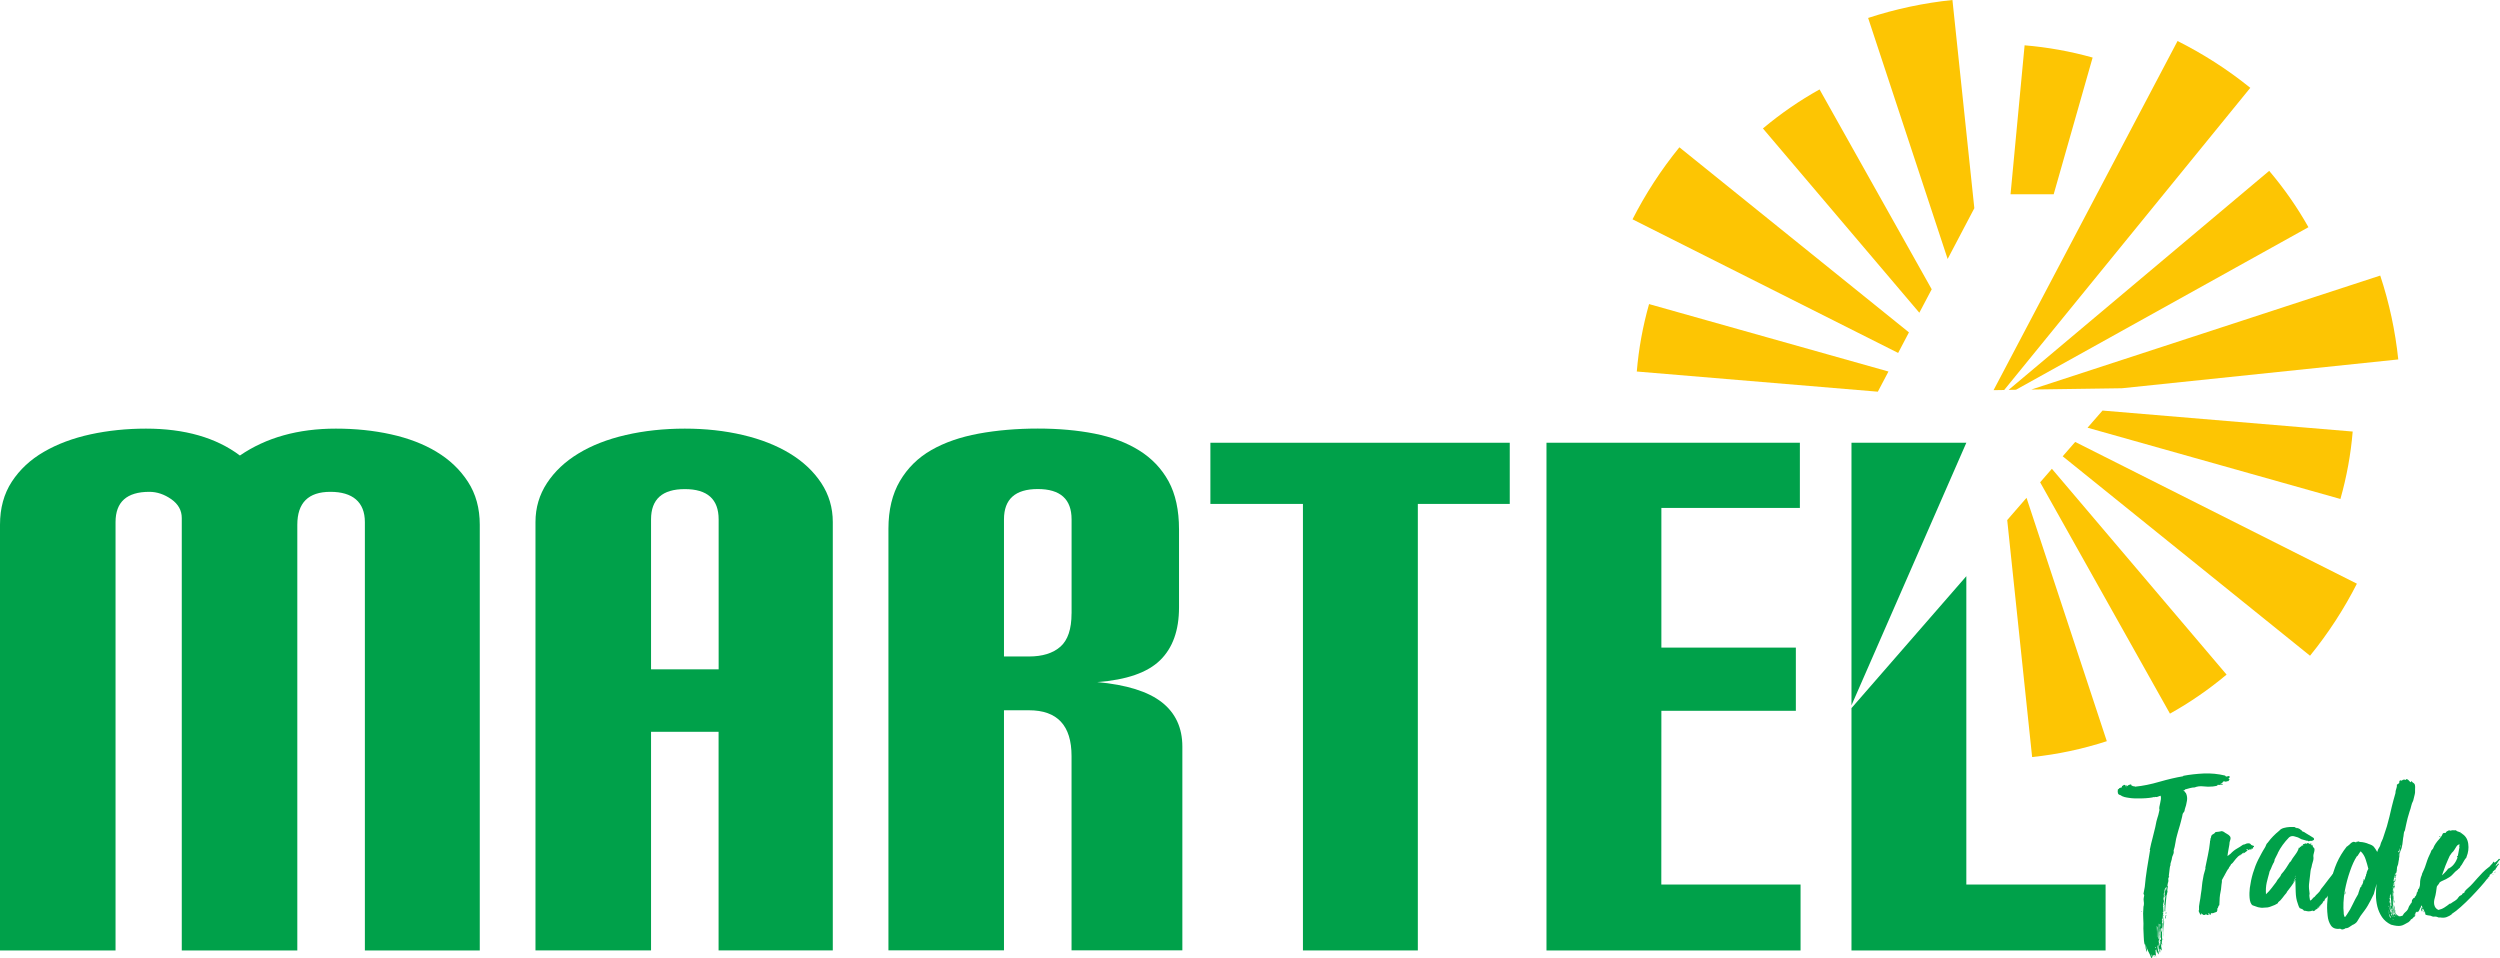 <svg width="120" height="46" viewBox="0 0 120 46" fill="none" xmlns="http://www.w3.org/2000/svg">
<g clip-path="url(#clip0_572_4370)">
<path d="M96.346 24.961L97.542 36.338C98.756 36.213 99.956 35.956 101.127 35.577L97.273 23.895L96.525 24.757L96.349 24.961H96.346Z" fill="#FDC503"/>
<path d="M104.157 34.255C105.107 33.725 106.018 33.1 106.876 32.381L98.49 22.501L98.476 22.518L97.927 23.151L104.16 34.258L104.157 34.255Z" fill="#FDC503"/>
<path d="M99.009 21.902L110.881 31.475C111.766 30.387 112.515 29.227 113.131 28.017L99.609 21.213L99.009 21.902Z" fill="#FDC503"/>
<path d="M112.34 23.951C112.64 22.889 112.839 21.807 112.929 20.714L100.92 19.707L100.202 20.53L112.34 23.951Z" fill="#FDC503"/>
<path d="M101.85 18.636L115.117 17.253C114.974 15.89 114.686 14.54 114.251 13.227L97.503 18.698L101.85 18.636Z" fill="#FDC503"/>
<path d="M96.761 18.711L110.805 10.906C110.275 9.961 109.644 9.054 108.921 8.201L96.413 18.714L96.763 18.708L96.761 18.711Z" fill="#FDC503"/>
<path d="M96.201 18.72L108.014 4.216C106.918 3.33 105.743 2.582 104.522 1.969L95.704 18.703L95.69 18.728L96.201 18.72Z" fill="#FDC503"/>
<path d="M100.446 2.763C99.376 2.462 98.283 2.267 97.181 2.175L96.506 9.325H98.577L100.446 2.763Z" fill="#FDC503"/>
<path d="M93.717 0C92.346 0.142 90.99 0.429 89.67 0.862L93.487 12.431L94.768 9.994L93.717 0Z" fill="#FDC503"/>
<path d="M87.339 4.292C86.389 4.822 85.478 5.446 84.62 6.166L92.128 15.011L92.722 13.885L87.339 4.292Z" fill="#FDC503"/>
<path d="M80.612 7.069C79.726 8.157 78.978 9.317 78.361 10.527L91.111 16.941L91.629 15.954L80.609 7.069H80.612Z" fill="#FDC503"/>
<path d="M79.155 14.596C78.855 15.658 78.656 16.743 78.566 17.833L90.136 18.801L90.646 17.833L79.155 14.596Z" fill="#FDC503"/>
<path d="M20.955 21.687C20.327 21.31 19.599 21.032 18.766 20.848C17.934 20.663 17.051 20.574 16.123 20.574C14.307 20.574 12.772 21.004 11.516 21.865C10.37 21.006 8.868 20.574 7.007 20.574C6.076 20.574 5.19 20.666 4.347 20.848C3.503 21.032 2.758 21.31 2.108 21.687C1.457 22.063 0.944 22.543 0.566 23.123C0.188 23.703 0 24.392 0 25.189V45.621H5.546V25.061C5.546 24.093 6.087 23.608 7.169 23.608C7.536 23.608 7.887 23.728 8.223 23.962C8.559 24.199 8.725 24.5 8.725 24.866V45.621H14.271V25.189C14.271 24.135 14.801 23.608 15.86 23.608C16.919 23.608 17.514 24.093 17.514 25.061V45.621H23.029V25.189C23.029 24.395 22.839 23.706 22.46 23.123C22.082 22.543 21.58 22.063 20.952 21.687" fill="#00A14A"/>
<path d="M37.914 21.768C37.275 21.38 36.524 21.084 35.661 20.881C34.795 20.677 33.867 20.574 32.872 20.574C31.877 20.574 30.91 20.677 30.033 20.881C29.156 21.084 28.399 21.38 27.763 21.768C27.124 22.155 26.622 22.629 26.255 23.187C25.888 23.748 25.703 24.369 25.703 25.058V45.618H31.25V35.128H34.492V45.618H39.974V25.058C39.974 24.369 39.789 23.745 39.422 23.187C39.055 22.629 38.55 22.155 37.914 21.768ZM34.492 32.127H31.25V24.93C31.25 23.962 31.79 23.477 32.872 23.477C33.954 23.477 34.495 23.962 34.495 24.93V32.127H34.492Z" fill="#00A14A"/>
<path d="M55.766 33.708C55.108 33.192 54.074 32.869 52.669 32.74C54.076 32.635 55.08 32.283 55.685 31.692C56.291 31.101 56.593 30.256 56.593 29.157V25.412C56.593 24.486 56.425 23.717 56.092 23.103C55.755 22.49 55.284 21.996 54.679 21.62C54.074 21.243 53.359 20.976 52.538 20.814C51.717 20.652 50.809 20.571 49.814 20.571C48.819 20.571 47.852 20.652 46.975 20.814C46.1 20.976 45.341 21.238 44.705 21.603C44.066 21.968 43.564 22.465 43.197 23.087C42.83 23.711 42.645 24.475 42.645 25.379V45.615H48.191V34.093H49.39C50.752 34.093 51.434 34.824 51.434 36.288V45.615H56.753V35.836C56.753 34.932 56.422 34.221 55.764 33.705M51.434 29.445C51.434 30.197 51.254 30.73 50.898 31.042C50.542 31.355 50.038 31.511 49.39 31.511H48.191V24.927C48.191 23.959 48.732 23.474 49.814 23.474C50.895 23.474 51.436 23.959 51.436 24.927V29.445H51.434Z" fill="#00A14A"/>
<path d="M58.099 24.188H62.541V45.621H68.056V24.188H72.468V21.252H58.099V24.188Z" fill="#00A14A"/>
<path d="M79.746 34.118H86.201V31.084H79.746V24.381H86.394V21.252H74.231V45.621H86.427V42.456H79.743L79.746 34.118Z" fill="#00A14A"/>
<path d="M88.871 21.252V33.856L94.384 21.252H88.871Z" fill="#00A14A"/>
<path d="M88.871 45.621H101.068V42.456H94.384V27.657L88.871 33.99V45.621Z" fill="#00A14A"/>
<path d="M106.822 41.985C106.822 42.007 106.814 42.032 106.8 42.063L106.822 41.985ZM107.548 41.031L107.526 41.065C107.512 41.065 107.515 41.053 107.537 41.031C107.461 41.076 107.391 41.137 107.324 41.221C107.257 41.302 107.201 41.371 107.156 41.433C107.147 41.433 107.142 41.435 107.133 41.444C107.119 41.458 107.111 41.469 107.111 41.477C107.103 41.463 107.094 41.469 107.083 41.5C107.072 41.53 107.058 41.553 107.044 41.566L106.988 41.645V41.667C106.943 41.72 106.909 41.767 106.887 41.812C106.864 41.856 106.839 41.904 106.808 41.957L106.651 42.244V42.333C106.643 42.386 106.637 42.42 106.635 42.439C106.632 42.459 106.629 42.473 106.629 42.484C106.629 42.495 106.629 42.515 106.623 42.545C106.621 42.576 106.615 42.626 106.607 42.701C106.584 42.805 106.57 42.886 106.562 42.941C106.553 42.997 106.548 43.047 106.545 43.092C106.542 43.136 106.539 43.184 106.539 43.237C106.539 43.29 106.536 43.359 106.528 43.449C106.506 43.463 106.494 43.474 106.494 43.482C106.494 43.491 106.492 43.496 106.483 43.505C106.483 43.519 106.48 43.532 106.472 43.544C106.464 43.555 106.461 43.563 106.461 43.571C106.447 43.594 106.441 43.619 106.444 43.65C106.447 43.68 106.444 43.705 106.427 43.728C106.419 43.705 106.422 43.68 106.433 43.65C106.444 43.619 106.441 43.596 106.427 43.583C106.419 43.613 106.416 43.647 106.416 43.683C106.416 43.719 106.413 43.75 106.405 43.772C106.382 43.772 106.368 43.775 106.366 43.783C106.363 43.792 106.352 43.794 106.338 43.794V43.783C106.323 43.797 106.29 43.814 106.237 43.828C106.183 43.842 106.153 43.842 106.136 43.828C106.127 43.836 106.125 43.85 106.125 43.873C106.125 43.895 106.116 43.909 106.102 43.917H106.091V43.828C106.091 43.828 106.088 43.853 106.08 43.906C106.071 43.892 106.066 43.875 106.063 43.861C106.06 43.847 106.054 43.836 106.046 43.828C106.046 43.887 106.043 43.917 106.035 43.917C106.026 43.917 106.024 43.903 106.024 43.878C106.024 43.853 106.015 43.831 106.001 43.817C105.987 43.847 105.987 43.87 106.001 43.889C106.015 43.909 106.021 43.917 106.012 43.917C105.998 43.926 105.976 43.926 105.945 43.917C105.914 43.909 105.897 43.895 105.889 43.873C105.858 43.903 105.844 43.917 105.844 43.917C105.836 43.926 105.833 43.926 105.833 43.917H105.755C105.741 43.895 105.727 43.884 105.715 43.884C105.704 43.884 105.69 43.87 105.676 43.839C105.662 43.839 105.656 43.847 105.659 43.867C105.662 43.887 105.659 43.903 105.642 43.917C105.612 43.887 105.589 43.856 105.575 43.822C105.561 43.789 105.544 43.753 105.53 43.717C105.53 43.703 105.533 43.697 105.542 43.705C105.55 43.714 105.553 43.708 105.553 43.694C105.544 43.569 105.553 43.443 105.581 43.318C105.606 43.192 105.628 43.058 105.642 42.919L105.676 42.696C105.684 42.601 105.69 42.526 105.699 42.473C105.707 42.42 105.713 42.378 105.715 42.339C105.718 42.303 105.727 42.258 105.738 42.211C105.749 42.163 105.763 42.091 105.777 41.993L105.855 41.717C105.855 41.717 105.855 41.697 105.861 41.684C105.864 41.67 105.861 41.658 105.855 41.65C105.892 41.458 105.934 41.257 105.979 41.051C106.024 40.844 106.057 40.632 106.08 40.418V40.373C106.094 40.359 106.102 40.32 106.102 40.261C106.102 40.248 106.105 40.236 106.113 40.233C106.122 40.231 106.125 40.22 106.125 40.206C106.133 40.125 106.161 40.072 106.214 40.05C106.267 40.027 106.309 39.991 106.349 39.938C106.385 39.938 106.438 39.932 106.506 39.921C106.573 39.91 106.621 39.902 106.651 39.893C106.674 39.893 106.688 39.902 106.696 39.916C106.705 39.93 106.716 39.93 106.73 39.916C106.766 39.952 106.82 39.988 106.887 40.022C106.954 40.055 107.005 40.097 107.044 40.15C107.075 40.203 107.075 40.261 107.049 40.328C107.024 40.395 107.01 40.465 107.01 40.54C106.996 40.63 106.979 40.721 106.96 40.816C106.94 40.911 106.929 41.006 106.92 41.092L107.066 40.981C107.161 40.878 107.262 40.797 107.36 40.741C107.461 40.685 107.562 40.621 107.666 40.546C107.725 40.538 107.767 40.526 107.795 40.507C107.82 40.487 107.868 40.479 107.935 40.479C107.988 40.479 108.027 40.504 108.058 40.557H108.07C108.078 40.571 108.103 40.582 108.148 40.59C108.193 40.599 108.204 40.632 108.182 40.691V40.669C108.182 40.646 108.17 40.646 108.148 40.669C108.148 40.691 108.145 40.705 108.137 40.708C108.128 40.71 108.134 40.721 108.148 40.736C108.134 40.744 108.112 40.738 108.081 40.724C108.081 40.738 108.072 40.761 108.058 40.791C108.058 40.783 108.056 40.78 108.047 40.78C108.033 40.78 108.022 40.777 108.013 40.769C107.999 40.769 107.983 40.769 107.969 40.775C107.955 40.777 107.949 40.791 107.957 40.814C107.913 40.791 107.885 40.775 107.873 40.763C107.862 40.752 107.843 40.755 107.812 40.769C107.82 40.777 107.831 40.783 107.851 40.786C107.871 40.788 107.879 40.8 107.879 40.814C107.879 40.828 107.879 40.833 107.873 40.825C107.871 40.816 107.868 40.822 107.868 40.836C107.831 40.858 107.798 40.883 107.772 40.908C107.747 40.934 107.714 40.95 107.677 40.959C107.677 40.945 107.68 40.936 107.688 40.936C107.697 40.936 107.7 40.922 107.7 40.892L107.666 40.959L107.655 40.947C107.641 40.961 107.627 40.972 107.616 40.981C107.604 40.989 107.59 41.003 107.576 41.026V41.014C107.562 41.023 107.551 41.026 107.543 41.026V41.037L107.548 41.031ZM102.944 45.412C102.944 45.412 102.946 45.415 102.955 45.423L102.944 45.412ZM103.913 42.718C103.913 42.718 103.913 42.729 103.908 42.729C103.902 42.729 103.902 42.732 103.902 42.74L103.913 42.718ZM103.801 44.115V44.104H103.812L103.801 44.115ZM103.857 43.128C103.857 43.128 103.857 43.142 103.852 43.145C103.849 43.148 103.846 43.153 103.846 43.161C103.846 43.148 103.849 43.136 103.857 43.128ZM103.801 44.115V44.16C103.801 44.16 103.801 44.149 103.796 44.149C103.79 44.149 103.79 44.146 103.79 44.138L103.801 44.115ZM103.891 42.972C103.882 42.958 103.882 42.947 103.885 42.938C103.888 42.93 103.885 42.919 103.88 42.905C103.888 42.913 103.891 42.936 103.891 42.972ZM103 45.535C102.986 45.521 102.98 45.51 102.983 45.501C102.986 45.493 102.983 45.482 102.977 45.468C102.991 45.498 103 45.521 103 45.535ZM102.809 43.772C102.795 43.781 102.789 43.778 102.798 43.767C102.806 43.755 102.809 43.742 102.809 43.728C102.817 43.728 102.82 43.733 102.82 43.744C102.82 43.755 102.817 43.764 102.809 43.772ZM103.835 43.906C103.835 43.906 103.832 43.884 103.846 43.839C103.86 43.839 103.863 43.847 103.852 43.867C103.84 43.887 103.835 43.898 103.835 43.906ZM103.891 42.975C103.891 42.997 103.891 43.022 103.896 43.047C103.899 43.072 103.896 43.086 103.88 43.086L103.891 42.975ZM104.191 41.566C104.177 41.558 104.171 41.547 104.179 41.527C104.188 41.508 104.193 41.491 104.202 41.477C104.202 41.491 104.199 41.508 104.191 41.527C104.182 41.547 104.182 41.558 104.191 41.566ZM103.801 43.772C103.793 43.803 103.793 43.828 103.801 43.85C103.793 43.836 103.796 43.82 103.807 43.8C103.818 43.781 103.815 43.772 103.801 43.772ZM103.835 43.973C103.821 43.973 103.821 43.953 103.835 43.917C103.843 43.917 103.846 43.926 103.846 43.945C103.846 43.965 103.843 43.973 103.835 43.973ZM103.992 43.783C103.978 43.82 103.978 43.847 103.992 43.861C103.978 43.861 103.969 43.847 103.969 43.822C103.969 43.797 103.978 43.783 103.992 43.783ZM103.801 44.16C103.815 44.191 103.812 44.23 103.79 44.282L103.801 44.16ZM103.456 45.512C103.487 45.459 103.482 45.443 103.445 45.456C103.454 45.456 103.454 45.465 103.445 45.484C103.437 45.504 103.442 45.512 103.456 45.512ZM103.512 45.735C103.498 45.705 103.498 45.668 103.512 45.624V45.735ZM103.812 44.637C103.821 44.651 103.824 44.684 103.824 44.737C103.81 44.692 103.804 44.659 103.812 44.637ZM103.98 43.97C103.95 43.97 103.941 43.965 103.952 43.953C103.964 43.942 103.969 43.928 103.969 43.914C103.978 43.914 103.98 43.934 103.98 43.97ZM103.824 45.125C103.81 45.102 103.801 45.072 103.801 45.035C103.81 45.049 103.815 45.063 103.824 45.075C103.832 45.086 103.832 45.102 103.824 45.125ZM103.633 44.924C103.619 44.924 103.613 44.918 103.622 44.907C103.63 44.896 103.625 44.888 103.611 44.879C103.625 44.879 103.63 44.871 103.627 44.851C103.625 44.832 103.622 44.815 103.622 44.801C103.636 44.815 103.641 44.835 103.639 44.857C103.636 44.879 103.633 44.902 103.633 44.924ZM103.767 44.626C103.767 44.612 103.765 44.6 103.756 44.598C103.748 44.595 103.753 44.581 103.767 44.559C103.782 44.559 103.79 44.57 103.79 44.592C103.79 44.614 103.782 44.626 103.767 44.626ZM103.711 45.158C103.697 45.211 103.7 45.239 103.723 45.247C103.745 45.225 103.742 45.194 103.711 45.158ZM103.689 44.492C103.711 44.433 103.711 44.38 103.689 44.336V44.492ZM103.936 44.104C103.927 44.09 103.924 44.071 103.924 44.048V43.981C103.916 43.928 103.924 43.926 103.941 43.97C103.961 44.015 103.958 44.059 103.936 44.104ZM104.003 42.551C103.966 42.596 103.95 42.637 103.952 42.679C103.955 42.721 103.947 42.76 103.924 42.796C103.955 42.76 103.972 42.724 103.98 42.69C103.989 42.657 103.995 42.609 104.003 42.551ZM103.546 44.704C103.546 44.667 103.549 44.626 103.557 44.575C103.566 44.528 103.554 44.48 103.524 44.436C103.532 44.539 103.535 44.637 103.535 44.723V44.999C103.535 44.999 103.538 44.991 103.546 44.977V44.701V44.704ZM103.812 44.637C103.804 44.533 103.807 44.422 103.818 44.305C103.829 44.188 103.838 44.076 103.846 43.973C103.854 44.068 103.854 44.174 103.846 44.288C103.838 44.402 103.826 44.52 103.812 44.637ZM103.846 44.98V44.885C103.846 44.851 103.849 44.81 103.857 44.757C103.857 44.676 103.857 44.589 103.852 44.503C103.849 44.414 103.857 44.31 103.88 44.193C103.871 44.327 103.868 44.455 103.868 44.581C103.868 44.706 103.86 44.84 103.846 44.98ZM103.611 44.946C103.597 45.022 103.611 45.08 103.655 45.125C103.655 44.999 103.653 44.874 103.644 44.748C103.636 44.623 103.641 44.495 103.655 44.361C103.641 44.361 103.633 44.358 103.633 44.349C103.633 44.341 103.63 44.338 103.622 44.338V44.598C103.622 44.69 103.613 44.787 103.599 44.89C103.599 44.921 103.602 44.938 103.611 44.946ZM103.689 45.367C103.703 45.309 103.7 45.261 103.678 45.222C103.655 45.186 103.675 45.139 103.734 45.077H103.711C103.742 45.047 103.737 45.022 103.7 44.999C103.714 44.851 103.711 44.704 103.689 44.556C103.689 44.57 103.686 44.587 103.678 44.6C103.669 44.614 103.669 44.626 103.678 44.634V44.645C103.664 44.734 103.658 44.821 103.667 44.904C103.675 44.988 103.669 45.077 103.655 45.164V45.119C103.641 45.133 103.63 45.141 103.627 45.141C103.625 45.141 103.619 45.15 103.611 45.164C103.625 45.194 103.63 45.236 103.627 45.292C103.625 45.348 103.627 45.387 103.644 45.409C103.658 45.378 103.664 45.348 103.661 45.314C103.658 45.281 103.661 45.256 103.667 45.242L103.689 45.364V45.367ZM103.857 43.117C103.843 43.125 103.835 43.136 103.835 43.15V43.195C103.835 43.195 103.838 43.181 103.846 43.173V43.217H103.835V43.24C103.835 43.24 103.846 43.237 103.846 43.228C103.846 43.22 103.849 43.22 103.857 43.228C103.849 43.215 103.854 43.187 103.868 43.145C103.882 43.103 103.888 43.103 103.88 43.139C103.88 43.215 103.868 43.281 103.846 43.346C103.824 43.41 103.815 43.477 103.824 43.552C103.838 43.538 103.846 43.516 103.846 43.491V43.429C103.854 43.443 103.86 43.454 103.863 43.463C103.866 43.471 103.868 43.482 103.868 43.496C103.868 43.496 103.866 43.493 103.857 43.485C103.849 43.477 103.846 43.485 103.846 43.513C103.846 43.541 103.843 43.555 103.835 43.563C103.835 43.599 103.835 43.633 103.84 43.663C103.846 43.694 103.846 43.728 103.846 43.764L103.835 43.775C103.826 43.82 103.821 43.867 103.818 43.92C103.815 43.973 103.812 44.023 103.812 44.076C103.782 44.099 103.767 44.132 103.767 44.177C103.767 44.185 103.776 44.174 103.79 44.143C103.79 44.165 103.787 44.193 103.779 44.227C103.77 44.26 103.77 44.288 103.779 44.31C103.779 44.302 103.779 44.299 103.784 44.299C103.79 44.299 103.79 44.297 103.79 44.288C103.798 44.333 103.798 44.375 103.79 44.416C103.782 44.458 103.779 44.5 103.779 44.545C103.77 44.559 103.765 44.564 103.762 44.556C103.759 44.547 103.748 44.545 103.734 44.545C103.725 44.581 103.725 44.614 103.728 44.639C103.731 44.665 103.734 44.698 103.734 44.734C103.756 44.72 103.765 44.704 103.756 44.69C103.748 44.676 103.756 44.659 103.779 44.645V45.178C103.77 45.192 103.77 45.206 103.773 45.217C103.776 45.228 103.773 45.242 103.767 45.256C103.776 45.27 103.782 45.292 103.784 45.323C103.787 45.353 103.784 45.378 103.767 45.401C103.767 45.387 103.767 45.364 103.773 45.339C103.776 45.314 103.773 45.292 103.767 45.278C103.731 45.331 103.723 45.392 103.745 45.468C103.767 45.54 103.767 45.593 103.745 45.624C103.731 45.61 103.723 45.596 103.723 45.585C103.723 45.574 103.714 45.56 103.7 45.546C103.686 45.56 103.681 45.588 103.689 45.624C103.697 45.66 103.7 45.696 103.7 45.735C103.686 45.682 103.675 45.643 103.667 45.613C103.658 45.582 103.647 45.554 103.633 45.523C103.625 45.56 103.633 45.593 103.65 45.618C103.669 45.643 103.669 45.682 103.655 45.735C103.619 45.588 103.599 45.454 103.599 45.337C103.563 45.39 103.552 45.445 103.566 45.51C103.58 45.574 103.591 45.627 103.599 45.671C103.608 45.685 103.613 45.685 103.616 45.671C103.619 45.657 103.622 45.657 103.622 45.671C103.613 45.708 103.613 45.735 103.616 45.755C103.619 45.774 103.622 45.794 103.622 45.816C103.563 45.758 103.521 45.671 103.498 45.562C103.484 45.576 103.484 45.593 103.498 45.607C103.49 45.615 103.487 45.613 103.487 45.602C103.487 45.59 103.479 45.588 103.465 45.596C103.473 45.677 103.476 45.735 103.476 45.774C103.476 45.813 103.484 45.875 103.498 45.964C103.484 45.928 103.479 45.906 103.482 45.897C103.484 45.889 103.473 45.872 103.442 45.841C103.428 45.85 103.423 45.861 103.431 45.875C103.44 45.889 103.44 45.906 103.431 45.919C103.417 45.933 103.412 45.928 103.42 45.897C103.428 45.866 103.423 45.844 103.409 45.83C103.372 45.839 103.353 45.855 103.353 45.88C103.353 45.906 103.344 45.928 103.33 45.942C103.316 45.883 103.297 45.836 103.274 45.797C103.274 45.841 103.28 45.88 103.291 45.914C103.302 45.947 103.308 45.983 103.308 46.02C103.299 46.006 103.283 45.998 103.252 45.998C103.252 45.983 103.255 45.972 103.263 45.964C103.271 45.956 103.271 45.95 103.263 45.942C103.255 45.942 103.252 45.95 103.252 45.964C103.215 45.861 103.173 45.763 103.123 45.677C103.075 45.588 103.042 45.496 103.028 45.401C103.028 45.445 103.033 45.49 103.044 45.535C103.056 45.579 103.058 45.635 103.05 45.702C103.019 45.643 103.002 45.574 102.994 45.496C102.986 45.417 102.972 45.342 102.949 45.267C102.949 45.281 102.949 45.295 102.955 45.306C102.958 45.317 102.955 45.331 102.938 45.345C102.915 45.219 102.901 45.091 102.899 44.963C102.896 44.835 102.89 44.704 102.882 44.57C102.89 44.408 102.887 44.246 102.876 44.087C102.865 43.928 102.868 43.767 102.882 43.605C102.882 43.569 102.882 43.538 102.887 43.516C102.89 43.493 102.896 43.471 102.904 43.449C102.913 43.382 102.91 43.318 102.899 43.254C102.887 43.189 102.89 43.131 102.904 43.069C102.904 43.056 102.907 43.036 102.915 43.014C102.924 42.991 102.924 42.972 102.915 42.958C102.907 42.944 102.901 42.927 102.893 42.913C102.885 42.899 102.885 42.883 102.893 42.869L102.949 42.57C102.972 42.297 103.008 42.007 103.056 41.7C103.103 41.394 103.151 41.112 103.196 40.853C103.21 40.83 103.215 40.816 103.207 40.814C103.199 40.811 103.193 40.805 103.185 40.797C103.185 40.783 103.187 40.775 103.196 40.775C103.204 40.775 103.204 40.772 103.196 40.763C103.232 40.585 103.274 40.404 103.325 40.22C103.372 40.036 103.414 39.86 103.454 39.698C103.476 39.573 103.496 39.481 103.51 39.422C103.524 39.364 103.54 39.31 103.554 39.266C103.569 39.221 103.585 39.174 103.599 39.121C103.613 39.068 103.633 38.987 103.655 38.876C103.641 38.831 103.639 38.781 103.65 38.725C103.661 38.669 103.675 38.611 103.689 38.547C103.703 38.482 103.714 38.424 103.723 38.362C103.731 38.304 103.725 38.248 103.711 38.195C103.675 38.203 103.63 38.217 103.583 38.24C103.535 38.262 103.493 38.265 103.454 38.251C103.44 38.251 103.431 38.262 103.431 38.284C103.423 38.284 103.42 38.273 103.42 38.251C103.344 38.273 103.255 38.29 103.148 38.301C103.042 38.312 102.927 38.321 102.809 38.323C102.691 38.326 102.574 38.326 102.464 38.323C102.352 38.321 102.257 38.309 102.176 38.295C102.117 38.287 102.049 38.276 101.974 38.257C101.898 38.237 101.834 38.206 101.772 38.162C101.713 38.153 101.677 38.125 101.66 38.072C101.646 38.019 101.646 37.958 101.66 37.883C101.691 37.883 101.705 37.877 101.705 37.866C101.705 37.855 101.716 37.841 101.738 37.827C101.752 37.827 101.769 37.821 101.789 37.81C101.808 37.799 101.825 37.796 101.839 37.805C101.853 37.752 101.862 37.727 101.862 37.727C101.893 37.718 101.915 37.707 101.929 37.688C101.943 37.668 101.971 37.668 102.007 37.682C102.021 37.696 102.033 37.713 102.035 37.727C102.038 37.741 102.044 37.763 102.052 37.794C102.066 37.78 102.069 37.766 102.058 37.755C102.047 37.743 102.041 37.729 102.041 37.715C102.063 37.702 102.078 37.699 102.086 37.71C102.094 37.721 102.106 37.724 102.12 37.715C102.128 37.715 102.128 37.715 102.12 37.721C102.111 37.724 102.111 37.729 102.12 37.738C102.134 37.707 102.156 37.688 102.187 37.676C102.218 37.665 102.251 37.657 102.288 37.649C102.296 37.671 102.302 37.679 102.31 37.676C102.319 37.674 102.321 37.69 102.321 37.727C102.335 37.735 102.344 37.735 102.344 37.727C102.344 37.718 102.352 37.715 102.366 37.715C102.366 37.729 102.375 37.738 102.389 37.738C102.442 37.738 102.473 37.746 102.489 37.76C102.854 37.724 103.241 37.646 103.65 37.526C104.059 37.409 104.437 37.319 104.788 37.261C104.788 37.253 104.788 37.25 104.793 37.25C104.799 37.25 104.799 37.247 104.799 37.239C105.11 37.18 105.441 37.144 105.785 37.127C106.13 37.113 106.472 37.147 106.806 37.227C106.828 37.272 106.862 37.286 106.906 37.267C106.951 37.247 106.988 37.247 107.019 37.261C107.027 37.292 107.027 37.308 107.019 37.317C107.01 37.325 107.007 37.336 107.007 37.35C106.993 37.342 106.982 37.342 106.979 37.345C106.976 37.347 106.971 37.35 106.962 37.35C106.971 37.364 106.979 37.375 106.991 37.384C107.002 37.392 107.01 37.403 107.019 37.417C107.005 37.439 106.993 37.453 106.985 37.462C106.977 37.47 106.971 37.481 106.962 37.495C106.948 37.495 106.926 37.495 106.895 37.501C106.864 37.504 106.853 37.515 106.862 37.529C106.794 37.506 106.752 37.498 106.733 37.506C106.713 37.515 106.702 37.526 106.693 37.54C106.685 37.554 106.677 37.571 106.665 37.584C106.654 37.598 106.626 37.607 106.581 37.607C106.595 37.621 106.615 37.629 106.637 37.629H106.693C106.702 37.643 106.699 37.649 106.688 37.64C106.677 37.632 106.671 37.632 106.671 37.64C106.702 37.654 106.707 37.663 106.688 37.663H106.626C106.604 37.663 106.584 37.663 106.57 37.657C106.556 37.654 106.562 37.657 106.593 37.663C106.556 37.676 106.52 37.682 106.486 37.674C106.452 37.665 106.427 37.674 106.413 37.696H106.469C106.416 37.718 106.368 37.732 106.323 37.735C106.279 37.738 106.242 37.743 106.211 37.752C106.063 37.766 105.911 37.766 105.76 37.746C105.609 37.727 105.469 37.746 105.343 37.796C105.275 37.796 105.2 37.807 105.113 37.83C105.029 37.852 104.947 37.874 104.872 37.897C104.886 37.911 104.88 37.922 104.855 37.925C104.83 37.927 104.807 37.939 104.793 37.953C104.802 37.967 104.807 37.969 104.81 37.958C104.813 37.947 104.824 37.944 104.838 37.953C104.852 37.989 104.883 38.031 104.928 38.075C104.981 38.192 104.995 38.315 104.973 38.441C104.95 38.588 104.917 38.722 104.872 38.839C104.863 38.898 104.855 38.937 104.844 38.956C104.832 38.976 104.821 38.99 104.81 39.001C104.799 39.012 104.788 39.029 104.776 39.051C104.765 39.074 104.757 39.115 104.748 39.174C104.726 39.269 104.706 39.352 104.687 39.422C104.667 39.492 104.65 39.562 104.631 39.628C104.611 39.695 104.591 39.762 104.569 39.835C104.547 39.904 104.524 39.985 104.502 40.075C104.465 40.2 104.437 40.328 104.418 40.462C104.398 40.596 104.37 40.716 104.334 40.828C104.348 40.894 104.339 40.961 104.306 41.028C104.272 41.095 104.252 41.165 104.244 41.24V41.251C104.199 41.377 104.168 41.511 104.149 41.656C104.129 41.801 104.112 41.943 104.098 42.082C104.098 42.074 104.098 42.071 104.104 42.071C104.109 42.071 104.109 42.063 104.109 42.049C104.123 42.041 104.126 42.049 104.115 42.071C104.104 42.093 104.098 42.113 104.098 42.127H104.087C104.087 42.141 104.087 42.149 104.081 42.149C104.076 42.149 104.076 42.152 104.076 42.16H104.087C104.087 42.16 104.087 42.172 104.081 42.172C104.076 42.172 104.076 42.18 104.076 42.194C104.084 42.225 104.084 42.258 104.081 42.3C104.079 42.342 104.065 42.375 104.042 42.406C104.065 42.392 104.067 42.406 104.048 42.445C104.028 42.487 104.028 42.517 104.042 42.54C104.051 42.54 104.051 42.534 104.048 42.523C104.045 42.512 104.048 42.498 104.053 42.484C104.062 42.52 104.059 42.565 104.048 42.612C104.037 42.66 104.031 42.701 104.031 42.74C104.045 42.771 104.045 42.805 104.031 42.841C104.017 42.877 104.011 42.911 104.02 42.941H103.997C103.983 43.111 103.966 43.276 103.947 43.435C103.927 43.594 103.927 43.739 103.941 43.873C103.927 43.873 103.922 43.85 103.93 43.806C103.938 43.761 103.933 43.728 103.919 43.705C103.91 43.705 103.908 43.714 103.908 43.728C103.908 43.742 103.899 43.75 103.885 43.75C103.899 43.697 103.905 43.647 103.902 43.594C103.899 43.541 103.902 43.491 103.908 43.438C103.908 43.424 103.905 43.421 103.896 43.432C103.888 43.443 103.885 43.446 103.885 43.438L103.941 42.994C103.927 42.994 103.919 43.005 103.919 43.028C103.919 43.05 103.916 43.061 103.908 43.061C103.908 43.025 103.908 42.989 103.902 42.955C103.899 42.922 103.902 42.891 103.908 42.86C103.908 42.771 103.927 42.682 103.964 42.596C103.927 42.626 103.908 42.665 103.908 42.718C103.908 42.718 103.905 42.715 103.896 42.707V42.774V42.763L103.885 42.841C103.885 42.841 103.874 42.855 103.874 42.863C103.86 42.894 103.854 42.922 103.863 42.947C103.871 42.972 103.871 43.008 103.863 43.053C103.863 43.061 103.86 43.064 103.852 43.064C103.852 43.078 103.852 43.084 103.852 43.081C103.852 43.078 103.854 43.081 103.863 43.086C103.863 43.095 103.863 43.1 103.857 43.108C103.854 43.117 103.852 43.128 103.852 43.142L103.857 43.117Z" fill="#00A149"/>
<path d="M111.581 43.247C111.581 43.261 111.581 43.27 111.576 43.27C111.57 43.27 111.57 43.272 111.57 43.281C111.57 43.272 111.573 43.261 111.581 43.247ZM110.2 42.037C110.177 42.037 110.174 42.04 110.188 42.048L110.2 42.037ZM112.585 41.273C112.585 41.287 112.576 41.304 112.562 41.318L112.585 41.273ZM112.484 41.806C112.498 41.792 112.503 41.775 112.495 41.761C112.495 41.775 112.495 41.786 112.489 41.789C112.487 41.792 112.484 41.797 112.484 41.806ZM110.144 42.115C110.174 42.093 110.186 42.071 110.177 42.048L110.144 42.115ZM110.211 42.126C110.174 42.157 110.146 42.193 110.127 42.238C110.107 42.282 110.085 42.333 110.054 42.394L110.211 42.129V42.126ZM112.506 41.426C112.529 41.426 112.543 41.418 112.551 41.404C112.551 41.412 112.554 41.401 112.562 41.37C112.571 41.34 112.582 41.323 112.596 41.315C112.587 41.337 112.582 41.354 112.579 41.365C112.576 41.376 112.573 41.39 112.573 41.404C112.596 41.373 112.607 41.34 112.607 41.304H112.629C112.666 41.228 112.702 41.164 112.742 41.103C112.778 41.044 112.823 40.986 112.876 40.924C112.868 40.977 112.854 41.008 112.831 41.025C112.809 41.039 112.806 41.067 112.82 41.103L112.887 41.014L112.809 41.159H112.786C112.764 41.212 112.742 41.262 112.719 41.315C112.697 41.368 112.66 41.41 112.607 41.449C112.615 41.457 112.615 41.46 112.613 41.46C112.61 41.46 112.613 41.463 112.629 41.471L112.495 41.747C112.509 41.739 112.52 41.725 112.529 41.702C112.537 41.68 112.551 41.666 112.573 41.658C112.565 41.644 112.565 41.633 112.573 41.624C112.582 41.616 112.585 41.605 112.585 41.591C112.599 41.599 112.604 41.605 112.596 41.608C112.587 41.61 112.585 41.621 112.585 41.635C112.629 41.605 112.658 41.566 112.669 41.513C112.68 41.46 112.705 41.421 112.742 41.39C112.75 41.404 112.747 41.418 112.736 41.429C112.725 41.44 112.722 41.454 112.73 41.468C112.708 41.535 112.677 41.591 112.641 41.635C112.604 41.68 112.576 41.739 112.562 41.814C112.548 41.822 112.543 41.828 112.545 41.836C112.548 41.845 112.545 41.85 112.529 41.858C112.515 41.889 112.47 41.956 112.394 42.065C112.321 42.171 112.237 42.288 112.145 42.408C112.052 42.531 111.965 42.645 111.89 42.751C111.811 42.857 111.766 42.927 111.749 42.957V42.991C111.735 42.999 111.727 43.005 111.727 43.013C111.727 43.021 111.724 43.027 111.716 43.035L111.749 43.002L111.682 43.08C111.668 43.094 111.657 43.102 111.649 43.102V43.091C111.626 43.113 111.623 43.127 111.637 43.136C111.615 43.127 111.601 43.136 111.593 43.164C111.584 43.189 111.584 43.205 111.593 43.214H111.57V43.236C111.539 43.244 111.517 43.261 111.503 43.292L111.48 43.348C111.466 43.362 111.444 43.384 111.413 43.414C111.382 43.445 111.349 43.479 111.312 43.515C111.298 43.537 111.279 43.554 111.256 43.565C111.234 43.576 111.22 43.593 111.211 43.615C111.287 43.562 111.371 43.49 111.466 43.392C111.413 43.451 111.366 43.504 111.315 43.554C111.267 43.601 111.203 43.643 111.119 43.682V43.705H111.141C111.133 43.718 111.122 43.724 111.102 43.716C111.082 43.707 111.066 43.707 111.052 43.716H111.074C111.06 43.73 111.049 43.735 111.04 43.732C111.032 43.73 111.026 43.732 111.018 43.749C111.032 43.713 111.018 43.702 110.973 43.716C110.965 43.707 110.962 43.707 110.962 43.716C110.962 43.724 110.959 43.727 110.951 43.727C110.897 43.741 110.847 43.746 110.794 43.744C110.741 43.741 110.698 43.73 110.659 43.716C110.651 43.716 110.648 43.718 110.648 43.727C110.634 43.727 110.623 43.724 110.614 43.716C110.606 43.707 110.595 43.705 110.581 43.705C110.558 43.668 110.528 43.643 110.491 43.632C110.455 43.621 110.421 43.607 110.39 43.593C110.376 43.579 110.357 43.546 110.334 43.493C110.312 43.44 110.298 43.398 110.289 43.359C110.23 43.203 110.2 43.021 110.194 42.809C110.191 42.597 110.186 42.408 110.177 42.238C110.11 42.349 110.045 42.45 109.981 42.536C109.917 42.625 109.846 42.72 109.762 42.823V42.846C109.69 42.926 109.622 43.01 109.561 43.094C109.502 43.178 109.432 43.25 109.348 43.311V43.345C109.294 43.381 109.241 43.414 109.185 43.44C109.129 43.465 109.067 43.49 109 43.512C108.947 43.535 108.894 43.548 108.838 43.557C108.781 43.565 108.725 43.568 108.664 43.568C108.605 43.576 108.554 43.576 108.512 43.568C108.47 43.56 108.428 43.554 108.384 43.546C108.347 43.532 108.302 43.515 108.255 43.501C108.207 43.487 108.165 43.47 108.126 43.456C108.081 43.426 108.047 43.381 108.025 43.317C108.002 43.253 107.988 43.183 107.98 43.099C107.972 43.019 107.972 42.935 107.974 42.851C107.977 42.768 107.983 42.69 107.991 42.623C108.022 42.386 108.072 42.148 108.142 41.911C108.213 41.675 108.297 41.46 108.392 41.267C108.445 41.164 108.496 41.064 108.549 40.969C108.602 40.874 108.655 40.777 108.717 40.682C108.739 40.645 108.759 40.604 108.773 40.559C108.787 40.514 108.815 40.478 108.852 40.447C109.014 40.224 109.202 40.035 109.409 39.87C109.454 39.812 109.524 39.77 109.622 39.742C109.718 39.717 109.813 39.7 109.9 39.697C109.989 39.695 110.062 39.695 110.118 39.697C110.174 39.7 110.18 39.703 110.135 39.703C110.149 39.703 110.163 39.709 110.174 39.72C110.186 39.731 110.202 39.736 110.225 39.736C110.233 39.745 110.239 39.75 110.242 39.753C110.244 39.756 110.261 39.753 110.292 39.748C110.315 39.761 110.34 39.773 110.365 39.781C110.39 39.789 110.415 39.806 110.438 39.837C110.469 39.845 110.488 39.862 110.499 39.887C110.511 39.912 110.536 39.926 110.572 39.926C110.676 39.985 110.757 40.035 110.819 40.077C110.878 40.118 110.959 40.166 111.063 40.227C111.063 40.241 111.063 40.252 111.068 40.261C111.071 40.269 111.074 40.28 111.074 40.294C111.074 40.308 111.063 40.319 111.04 40.328C111.018 40.336 110.998 40.347 110.984 40.361H110.9C110.881 40.361 110.853 40.369 110.816 40.383C110.808 40.383 110.799 40.381 110.788 40.372C110.777 40.364 110.763 40.358 110.749 40.35C110.727 40.342 110.721 40.344 110.732 40.355C110.743 40.367 110.732 40.364 110.704 40.35C110.668 40.336 110.628 40.325 110.586 40.316C110.544 40.308 110.505 40.297 110.469 40.283C110.432 40.269 110.396 40.249 110.362 40.227C110.329 40.205 110.281 40.185 110.222 40.172C110.186 40.157 110.146 40.146 110.104 40.138C110.062 40.13 110.023 40.13 109.987 40.138C109.973 40.138 109.956 40.144 109.936 40.155C109.917 40.166 109.897 40.18 109.875 40.194C109.645 40.431 109.465 40.679 109.339 40.935C109.339 40.95 109.339 40.958 109.334 40.958C109.328 40.958 109.328 40.961 109.328 40.969L109.182 41.256C109.182 41.27 109.182 41.287 109.177 41.306C109.174 41.326 109.163 41.354 109.149 41.39C109.149 41.398 109.149 41.401 109.143 41.401C109.137 41.401 109.137 41.404 109.137 41.412L109.126 41.423C109.104 41.46 109.081 41.507 109.059 41.563C109.037 41.619 109.017 41.663 109.003 41.702C108.98 41.747 108.961 41.783 108.947 41.814C108.933 41.845 108.924 41.873 108.924 41.903C108.88 42.051 108.84 42.207 108.801 42.369C108.765 42.531 108.753 42.717 108.767 42.924C108.871 42.829 108.961 42.729 109.034 42.631C109.109 42.531 109.182 42.433 109.258 42.338C109.294 42.263 109.339 42.199 109.392 42.143C109.446 42.087 109.482 42.026 109.505 41.959C109.586 41.87 109.662 41.775 109.729 41.672C109.796 41.569 109.858 41.468 109.919 41.373C109.928 41.351 109.931 41.345 109.931 41.357C109.931 41.368 109.933 41.373 109.942 41.373C110.001 41.262 110.076 41.145 110.172 41.025C110.264 40.902 110.323 40.791 110.345 40.687C110.359 40.687 110.368 40.69 110.368 40.699C110.368 40.707 110.376 40.707 110.39 40.699V40.654C110.427 40.654 110.455 40.64 110.469 40.609C110.483 40.579 110.511 40.573 110.547 40.587C110.561 40.573 110.564 40.559 110.553 40.548C110.542 40.537 110.536 40.523 110.536 40.509C110.55 40.509 110.561 40.509 110.57 40.514C110.578 40.517 110.584 40.52 110.592 40.52C110.592 40.506 110.606 40.498 110.637 40.498C110.659 40.489 110.668 40.487 110.659 40.487C110.651 40.487 110.648 40.484 110.648 40.475C110.662 40.484 110.676 40.489 110.687 40.492C110.698 40.495 110.712 40.498 110.727 40.498C110.741 40.467 110.769 40.462 110.805 40.475C110.841 40.489 110.864 40.506 110.872 40.52C110.881 40.512 110.881 40.506 110.878 40.498C110.875 40.489 110.878 40.487 110.895 40.487C110.911 40.487 110.914 40.492 110.906 40.503C110.897 40.514 110.897 40.523 110.906 40.531C110.928 40.523 110.937 40.512 110.928 40.498C110.92 40.484 110.917 40.467 110.917 40.453C110.94 40.475 110.948 40.501 110.94 40.526C110.931 40.551 110.948 40.573 110.984 40.587V40.542C110.998 40.551 111.007 40.567 111.007 40.593C111.007 40.618 111.018 40.645 111.04 40.676C111.077 40.69 111.096 40.729 111.096 40.788C111.096 40.824 111.088 40.874 111.068 40.938C111.049 41.002 111.04 41.05 111.04 41.089C111.054 41.178 111.049 41.267 111.018 41.359C110.987 41.451 110.965 41.543 110.951 41.63C110.928 41.688 110.914 41.747 110.906 41.808C110.897 41.867 110.892 41.937 110.883 42.02C110.861 42.176 110.844 42.316 110.833 42.441C110.822 42.567 110.833 42.717 110.861 42.896C110.847 42.949 110.844 43.002 110.855 43.058C110.867 43.113 110.875 43.169 110.883 43.23C110.937 43.208 110.973 43.178 110.996 43.141C111.018 43.105 111.052 43.074 111.096 43.052C111.141 42.993 111.195 42.935 111.259 42.879C111.323 42.823 111.371 42.756 111.41 42.673C111.433 42.651 111.478 42.595 111.545 42.505C111.612 42.416 111.685 42.321 111.763 42.218C111.842 42.115 111.915 42.017 111.988 41.931C112.058 41.842 112.111 41.781 112.15 41.741C112.159 41.719 112.167 41.694 112.178 41.669C112.189 41.644 112.203 41.638 112.218 41.652C112.254 41.63 112.282 41.594 112.302 41.541C112.321 41.488 112.344 41.449 112.374 41.418C112.388 41.387 112.408 41.359 112.431 41.334C112.453 41.309 112.473 41.281 112.487 41.251C112.487 41.237 112.487 41.223 112.492 41.212C112.495 41.2 112.501 41.184 112.509 41.161C112.517 41.161 112.526 41.156 112.537 41.145C112.548 41.133 112.562 41.125 112.576 41.117C112.59 41.131 112.59 41.153 112.571 41.178C112.551 41.203 112.54 41.225 112.531 41.239C112.545 41.253 112.551 41.27 112.543 41.284C112.534 41.298 112.534 41.309 112.543 41.318H112.554C112.517 41.37 112.498 41.407 112.498 41.429L112.506 41.426Z" fill="#00A149"/>
<path d="M116.943 41.153C116.943 41.153 116.934 41.151 116.943 41.142V41.153ZM116.318 42.141C116.318 42.141 116.329 42.141 116.329 42.146C116.329 42.152 116.326 42.152 116.318 42.152V42.141ZM113.386 42.428C113.386 42.428 113.389 42.425 113.397 42.417L113.386 42.428ZM114.712 43.214C114.712 43.214 114.715 43.225 114.723 43.225L114.712 43.214ZM114.967 42.372C114.967 42.372 114.956 42.369 114.956 42.361V42.35L114.967 42.372ZM115.18 41.075C115.18 41.075 115.183 41.061 115.191 41.053C115.191 41.061 115.191 41.064 115.186 41.064C115.18 41.064 115.18 41.067 115.18 41.075ZM114.891 42.316V42.327C114.891 42.327 114.891 42.316 114.897 42.316C114.902 42.316 114.902 42.313 114.902 42.305L114.891 42.316ZM114.869 42.118C114.869 42.118 114.88 42.11 114.88 42.096L114.869 42.118ZM114.936 42.707C114.922 42.707 114.914 42.715 114.914 42.729C114.914 42.721 114.922 42.715 114.936 42.707ZM115.973 43.883C115.973 43.883 115.97 43.895 115.962 43.895C115.953 43.903 115.951 43.906 115.951 43.906C115.951 43.897 115.953 43.895 115.962 43.895C115.97 43.895 115.973 43.892 115.973 43.883ZM114.959 42.319V42.308H114.947L114.959 42.319ZM114.846 43.671C114.846 43.671 114.844 43.66 114.835 43.66C114.827 43.66 114.824 43.657 114.824 43.649C114.824 43.657 114.832 43.663 114.846 43.671ZM116.206 43.772C116.206 43.772 116.208 43.761 116.217 43.761C116.217 43.761 116.214 43.764 116.206 43.772ZM114.902 42.129V42.118C114.902 42.118 114.9 42.121 114.891 42.129H114.902ZM114.925 42.227C114.925 42.227 114.928 42.224 114.936 42.216C114.945 42.216 114.947 42.219 114.947 42.227C114.947 42.235 114.945 42.235 114.936 42.227H114.925ZM115.236 40.897V40.908C115.236 40.908 115.225 40.905 115.225 40.897H115.236ZM114.947 42.994C114.947 42.994 114.936 42.983 114.936 42.96C114.936 42.969 114.936 42.974 114.942 42.977C114.945 42.98 114.947 42.985 114.947 42.994ZM116.741 41.917C116.741 41.917 116.747 41.909 116.758 41.912C116.769 41.915 116.775 41.912 116.775 41.906H116.752L116.741 41.917ZM115.068 41.784C115.068 41.784 115.076 41.797 115.068 41.8C115.059 41.803 115.057 41.809 115.057 41.817C115.057 41.803 115.059 41.792 115.068 41.784ZM115.034 43.956C115.034 43.956 115.037 43.97 115.045 43.973C115.054 43.975 115.057 43.973 115.057 43.967C115.048 43.967 115.048 43.964 115.051 43.956C115.054 43.947 115.051 43.947 115.034 43.956ZM115.045 41.494C115.045 41.494 115.057 41.471 115.057 41.449C115.048 41.463 115.045 41.48 115.045 41.494ZM117.075 41.538V41.516H117.097L117.075 41.538ZM117.041 41.273C117.027 41.259 117.027 41.251 117.041 41.251H117.052C117.052 41.265 117.049 41.273 117.041 41.273ZM116.962 41.884C116.971 41.898 116.976 41.906 116.985 41.906C116.993 41.906 116.996 41.909 116.996 41.917V41.929C116.996 41.929 116.985 41.915 116.962 41.884ZM114.866 42.428C114.866 42.428 114.874 42.417 114.866 42.417V42.405C114.866 42.405 114.855 42.428 114.855 42.45L114.866 42.428ZM114.698 43.903C114.698 43.903 114.701 43.892 114.709 43.892V43.903V43.881C114.701 43.867 114.695 43.864 114.692 43.875C114.689 43.886 114.692 43.895 114.698 43.903ZM114.911 42.651C114.925 42.659 114.928 42.665 114.916 42.667C114.905 42.67 114.902 42.676 114.911 42.684C114.897 42.684 114.891 42.681 114.9 42.673C114.908 42.665 114.911 42.659 114.911 42.651ZM117.117 41.321C117.131 41.321 117.133 41.324 117.122 41.332C117.111 41.34 117.108 41.354 117.117 41.376C117.108 41.346 117.108 41.329 117.117 41.321ZM114.765 43.895C114.779 43.895 114.788 43.889 114.788 43.878C114.788 43.867 114.785 43.861 114.776 43.861L114.765 43.895ZM114.9 42.874C114.9 42.874 114.891 42.86 114.9 42.857C114.908 42.854 114.911 42.849 114.911 42.84C114.925 42.84 114.928 42.843 114.916 42.852C114.905 42.86 114.9 42.865 114.9 42.874ZM117.139 41.022C117.139 41.022 117.15 41.047 117.15 41.078L117.139 41.022ZM114.987 43.749C114.987 43.749 114.975 43.741 114.975 43.727C114.975 43.713 114.978 43.705 114.987 43.705C115.001 43.705 115.001 43.719 114.987 43.749ZM114.874 44.137C114.86 44.115 114.841 44.104 114.818 44.104L114.874 44.137ZM114.874 44.115C114.888 44.151 114.894 44.171 114.886 44.171C114.9 44.134 114.897 44.115 114.874 44.115ZM114.762 43.206C114.762 43.206 114.762 43.225 114.768 43.239C114.771 43.253 114.768 43.27 114.762 43.284C114.762 43.27 114.762 43.253 114.757 43.239C114.754 43.225 114.757 43.214 114.762 43.206ZM116.825 42.285C116.825 42.285 116.811 42.277 116.808 42.258C116.805 42.238 116.808 42.23 116.825 42.23V42.285ZM114.874 42.453C114.874 42.453 114.877 42.45 114.886 42.442C114.886 42.433 114.888 42.428 114.897 42.419V42.386C114.897 42.386 114.894 42.4 114.886 42.408V42.419C114.886 42.419 114.874 42.439 114.874 42.453ZM114.841 43.995C114.827 43.995 114.821 43.998 114.83 44.006C114.838 44.014 114.849 44.017 114.863 44.017C114.863 44.017 114.86 44.009 114.852 43.995H114.841ZM115.141 41.045L115.152 41.067C115.152 41.031 115.149 41.011 115.141 41.011V41.045ZM116.702 41.954C116.688 41.931 116.688 41.909 116.702 41.887C116.679 41.917 116.679 41.94 116.702 41.954ZM116.979 41.443C116.979 41.443 116.993 41.457 116.996 41.482C116.999 41.508 117.002 41.53 117.002 41.544L116.979 41.443ZM116.99 41.399C116.99 41.399 117.002 41.407 117.002 41.421C116.993 41.429 116.99 41.435 116.99 41.443V41.432C116.982 41.418 116.982 41.41 116.99 41.41C116.999 41.41 116.999 41.407 116.99 41.399ZM114.639 43.529C114.653 43.515 114.65 43.496 114.628 43.473V43.518C114.628 43.518 114.631 43.521 114.639 43.529ZM114.973 43.861H114.95V43.895H114.973V43.861ZM116.811 42.319C116.819 42.333 116.819 42.344 116.817 42.347C116.814 42.35 116.811 42.361 116.811 42.375C116.797 42.361 116.789 42.347 116.789 42.336C116.789 42.325 116.797 42.319 116.811 42.319ZM117.111 41.12C117.125 41.12 117.131 41.126 117.128 41.137C117.125 41.148 117.122 41.156 117.122 41.164C117.108 41.164 117.1 41.156 117.1 41.142C117.1 41.134 117.103 41.128 117.111 41.12ZM114.86 42.573C114.86 42.573 114.86 42.584 114.866 42.584C114.872 42.584 114.872 42.581 114.872 42.573C114.863 42.573 114.858 42.57 114.849 42.562C114.849 42.584 114.849 42.603 114.844 42.617C114.841 42.631 114.838 42.651 114.838 42.673L114.86 42.573ZM114.715 43.128C114.715 43.128 114.706 43.114 114.709 43.105C114.712 43.097 114.709 43.094 114.703 43.094C114.695 43.108 114.692 43.136 114.692 43.172L114.715 43.128ZM114.838 43.459C114.838 43.513 114.846 43.566 114.86 43.627L114.849 43.515C114.841 43.501 114.841 43.49 114.844 43.482C114.846 43.473 114.844 43.468 114.838 43.459ZM114.928 43.97H114.894C114.894 43.992 114.908 44.003 114.939 44.003L114.928 43.97ZM116.923 41.198V41.164C116.878 41.209 116.864 41.218 116.878 41.192C116.892 41.167 116.909 41.153 116.923 41.153V41.164L116.934 41.153L116.923 41.198ZM116.623 42.308C116.668 42.285 116.679 42.26 116.657 42.23C116.649 42.23 116.646 42.238 116.646 42.258C116.646 42.277 116.637 42.294 116.623 42.308ZM116.724 42.595C116.71 42.581 116.707 42.564 116.719 42.55C116.73 42.536 116.733 42.52 116.724 42.506C116.747 42.528 116.747 42.559 116.724 42.595ZM115.208 40.688C115.239 40.621 115.25 40.582 115.247 40.565C115.244 40.551 115.23 40.584 115.208 40.665V40.688ZM114.942 43.348C114.928 43.326 114.922 43.301 114.925 43.276C114.928 43.25 114.93 43.228 114.93 43.214L114.942 43.248V43.348ZM116.668 42.372C116.654 42.386 116.649 42.405 116.657 42.428C116.665 42.45 116.665 42.472 116.657 42.495L116.691 42.383C116.677 42.383 116.671 42.383 116.679 42.377C116.688 42.375 116.682 42.372 116.668 42.372ZM117.046 41.396C117.046 41.396 117.035 41.374 117.035 41.351V41.329C117.049 41.329 117.06 41.34 117.063 41.362C117.066 41.385 117.063 41.399 117.046 41.407L117.035 41.441C117.035 41.41 117.038 41.396 117.046 41.396ZM117.046 41.474C117.038 41.46 117.046 41.449 117.069 41.441L117.091 41.407L117.069 41.519L117.046 41.474ZM114.673 43.78C114.673 43.78 114.661 43.794 114.661 43.825C114.661 43.839 114.664 43.85 114.673 43.858V43.791C114.673 43.791 114.675 43.8 114.684 43.814C114.684 43.791 114.675 43.744 114.661 43.669C114.661 43.727 114.664 43.764 114.673 43.78ZM114.841 42.771C114.832 42.807 114.83 42.846 114.83 42.882V43.005C114.83 43.005 114.83 43.019 114.835 43.022C114.838 43.025 114.841 43.03 114.841 43.038V42.773V42.771ZM114.964 42.394C114.956 42.439 114.956 42.483 114.959 42.528C114.961 42.573 114.959 42.617 114.942 42.662C114.942 42.626 114.942 42.581 114.947 42.528C114.95 42.475 114.956 42.425 114.964 42.372V42.394ZM112.557 42.737C112.593 42.827 112.59 42.893 112.545 42.938C112.545 42.907 112.551 42.88 112.562 42.849C112.573 42.818 112.571 42.782 112.557 42.737ZM114.796 43.836C114.788 43.85 114.788 43.867 114.79 43.886C114.793 43.906 114.79 43.922 114.785 43.936H114.796V43.947H114.818C114.841 43.911 114.832 43.872 114.796 43.836ZM114.706 43.959C114.706 43.945 114.703 43.931 114.695 43.92C114.687 43.908 114.681 43.895 114.673 43.881V43.947V43.936C114.681 43.967 114.709 44.006 114.762 44.059C114.776 44.028 114.774 44.009 114.751 43.998C114.729 43.986 114.715 43.973 114.706 43.959ZM115.141 40.919C115.155 40.905 115.166 40.897 115.174 40.897C115.174 40.883 115.174 40.872 115.169 40.863C115.166 40.855 115.169 40.844 115.174 40.83C115.183 40.816 115.186 40.81 115.186 40.819C115.186 40.827 115.194 40.83 115.208 40.83C115.208 40.816 115.194 40.808 115.163 40.808C115.172 40.794 115.18 40.777 115.191 40.757C115.202 40.738 115.2 40.73 115.186 40.73C115.177 40.738 115.174 40.743 115.174 40.752C115.166 40.76 115.163 40.771 115.163 40.785C115.149 40.799 115.143 40.816 115.152 40.83C115.16 40.844 115.16 40.855 115.152 40.863C115.143 40.855 115.143 40.844 115.152 40.83L115.107 40.886L115.118 40.908L115.141 40.897V40.863V40.919ZM114.905 43.814C114.905 43.85 114.908 43.872 114.916 43.875C114.925 43.878 114.936 43.883 114.95 43.892L114.973 43.936C114.973 43.95 114.981 43.967 114.995 43.981C114.995 43.967 114.987 43.95 114.973 43.936V43.892L115.029 43.914L114.973 43.858L114.939 43.747C114.939 43.8 114.942 43.836 114.95 43.858C114.942 43.858 114.928 43.844 114.905 43.814ZM114.748 43.669C114.726 43.638 114.712 43.605 114.709 43.563C114.706 43.521 114.701 43.485 114.692 43.446C114.692 43.526 114.701 43.605 114.715 43.68L114.771 43.825V43.752C114.771 43.727 114.762 43.699 114.748 43.669ZM114.816 43.635C114.802 43.621 114.793 43.602 114.793 43.579V43.635C114.793 43.649 114.796 43.66 114.804 43.663C114.813 43.666 114.824 43.68 114.838 43.702C114.838 43.747 114.841 43.788 114.849 43.83C114.858 43.872 114.872 43.911 114.894 43.947V43.936C114.894 43.936 114.894 43.947 114.9 43.947C114.905 43.947 114.905 43.95 114.905 43.959C114.897 43.936 114.897 43.911 114.9 43.881C114.902 43.85 114.9 43.836 114.883 43.836V43.758C114.883 43.758 114.891 43.763 114.888 43.775C114.886 43.786 114.888 43.791 114.905 43.791C114.905 43.777 114.897 43.761 114.883 43.747L114.872 43.657V43.702C114.863 43.671 114.858 43.657 114.849 43.657C114.849 43.666 114.852 43.68 114.86 43.702C114.869 43.724 114.863 43.744 114.849 43.758L114.838 43.669L114.816 43.423V43.635ZM114.715 43.281C114.715 43.393 114.726 43.493 114.748 43.579C114.762 43.616 114.771 43.657 114.771 43.708C114.771 43.758 114.785 43.797 114.816 43.836C114.816 43.85 114.827 43.867 114.849 43.881C114.841 43.867 114.835 43.85 114.827 43.836C114.818 43.822 114.816 43.803 114.816 43.78C114.802 43.713 114.785 43.646 114.765 43.579C114.746 43.513 114.74 43.451 114.748 43.39C114.74 43.39 114.737 43.376 114.737 43.351C114.737 43.326 114.74 43.309 114.748 43.3C114.748 43.353 114.76 43.381 114.782 43.39C114.774 43.404 114.768 43.415 114.76 43.423C114.746 43.446 114.748 43.457 114.771 43.457C114.771 43.465 114.768 43.471 114.76 43.473C114.751 43.476 114.757 43.479 114.771 43.479C114.779 43.487 114.782 43.487 114.782 43.479C114.782 43.471 114.785 43.471 114.793 43.479L114.782 43.379V43.3C114.782 43.3 114.768 43.309 114.76 43.3V43.289C114.774 43.289 114.782 43.292 114.782 43.3L114.76 43.089C114.746 43.08 114.74 43.072 114.743 43.061C114.746 43.05 114.748 43.036 114.748 43.022C114.748 43.03 114.751 43.036 114.76 43.044L114.748 42.899L114.715 43.011V43.256C114.715 43.256 114.715 43.242 114.709 43.239C114.706 43.236 114.703 43.231 114.703 43.222C114.703 43.245 114.703 43.267 114.698 43.289C114.695 43.312 114.698 43.342 114.703 43.379L114.715 43.278V43.281ZM116.688 42.626C116.696 42.64 116.696 42.651 116.693 42.654C116.691 42.656 116.693 42.667 116.699 42.681C116.64 42.86 116.57 43.041 116.492 43.225C116.413 43.409 116.318 43.588 116.208 43.758C116.208 43.646 116.239 43.579 116.298 43.557C116.343 43.476 116.379 43.393 116.41 43.309C116.441 43.225 116.478 43.147 116.522 43.08C116.559 43.044 116.578 43.005 116.578 42.963C116.578 42.921 116.59 42.885 116.612 42.846C116.626 42.832 116.632 42.813 116.629 42.79C116.626 42.768 116.637 42.743 116.668 42.712V42.69H116.679C116.693 42.681 116.699 42.673 116.691 42.662C116.682 42.651 116.682 42.637 116.691 42.623L116.688 42.626ZM112.554 42.737C112.517 42.938 112.495 43.133 112.487 43.326C112.478 43.518 112.484 43.677 112.498 43.803C112.498 43.847 112.501 43.886 112.509 43.92C112.517 43.953 112.529 43.984 112.543 44.014C112.557 44.023 112.573 44.012 112.593 43.981C112.613 43.95 112.632 43.922 112.655 43.892C112.767 43.73 112.859 43.566 112.932 43.404C113.008 43.242 113.095 43.075 113.198 42.905V42.882L113.299 42.584H113.322C113.322 42.584 113.33 42.575 113.327 42.562C113.325 42.548 113.327 42.539 113.333 42.539V42.562C113.333 42.562 113.336 42.573 113.344 42.573C113.344 42.52 113.355 42.483 113.378 42.461V42.483L113.411 42.405L113.445 42.305C113.423 42.327 113.411 42.339 113.411 42.339C113.411 42.33 113.414 42.325 113.423 42.316C113.431 42.308 113.437 42.297 113.445 42.283C113.454 42.269 113.456 42.238 113.456 42.194H113.49C113.49 42.194 113.479 42.196 113.479 42.205C113.465 42.219 113.465 42.238 113.479 42.26C113.51 42.202 113.526 42.16 113.529 42.132C113.532 42.107 113.543 42.079 113.557 42.048H113.568V41.982H113.58V41.948C113.58 41.948 113.582 41.937 113.591 41.937L113.602 41.926V41.881C113.616 41.828 113.644 41.77 113.681 41.703C113.644 41.555 113.602 41.404 113.552 41.254C113.504 41.103 113.428 40.975 113.322 40.872H113.299L113.154 41.095H113.131C113.131 41.095 113.128 41.109 113.12 41.117C113.008 41.287 112.901 41.522 112.798 41.823C112.694 42.121 112.613 42.428 112.554 42.737ZM114.973 41.962V41.94C114.959 41.954 114.95 41.97 114.95 41.984C114.964 41.984 114.97 41.982 114.967 41.973C114.964 41.965 114.967 41.962 114.973 41.962V42.051H114.961C114.961 42.051 114.961 42.065 114.956 42.074C114.953 42.082 114.956 42.093 114.961 42.107C114.97 42.107 114.97 42.104 114.967 42.096C114.964 42.087 114.967 42.085 114.973 42.085V42.129C114.973 42.129 114.964 42.149 114.95 42.163C114.959 42.154 114.961 42.143 114.961 42.129C114.953 42.129 114.95 42.132 114.95 42.141C114.936 42.132 114.933 42.121 114.945 42.107C114.956 42.093 114.959 42.074 114.95 42.051C114.942 42.051 114.939 42.062 114.939 42.085C114.93 42.071 114.93 42.06 114.933 42.051C114.936 42.043 114.942 42.026 114.95 41.995L114.939 42.007C114.939 42.007 114.939 42.021 114.933 42.023C114.928 42.026 114.928 42.032 114.928 42.04V42.085L114.883 42.308L114.939 42.263L114.928 42.297C114.928 42.297 114.942 42.297 114.945 42.291C114.947 42.288 114.953 42.285 114.961 42.285C114.953 42.285 114.95 42.283 114.95 42.274V42.241C114.95 42.241 114.961 42.221 114.961 42.207C114.975 42.194 114.981 42.174 114.978 42.152C114.975 42.129 114.978 42.107 114.984 42.085C114.975 42.054 114.975 42.035 114.984 42.023C114.992 42.012 114.995 41.993 114.995 41.962H115.017C115.017 41.993 115.017 42.018 115.012 42.04C115.009 42.062 114.998 42.093 114.984 42.129H114.995C114.981 42.16 114.975 42.188 114.978 42.219C114.981 42.249 114.978 42.283 114.961 42.319C114.961 42.327 114.961 42.333 114.956 42.336C114.953 42.339 114.95 42.344 114.95 42.352V42.33C114.942 42.361 114.942 42.383 114.945 42.403C114.947 42.422 114.945 42.45 114.928 42.486C114.928 42.45 114.93 42.417 114.939 42.392C114.947 42.366 114.942 42.333 114.928 42.297L114.905 42.375V42.408C114.919 42.417 114.922 42.425 114.911 42.436C114.9 42.447 114.894 42.456 114.894 42.464V42.486C114.894 42.486 114.894 42.472 114.888 42.47C114.886 42.467 114.883 42.461 114.883 42.453V42.575L114.872 42.587L114.883 42.598L114.894 42.497V42.542L114.928 42.497C114.928 42.528 114.93 42.545 114.939 42.553C114.925 42.567 114.919 42.578 114.922 42.587C114.925 42.595 114.922 42.601 114.905 42.609C114.897 42.609 114.894 42.606 114.894 42.598C114.886 42.606 114.883 42.612 114.883 42.62V42.631C114.869 42.662 114.858 42.687 114.855 42.709C114.852 42.732 114.855 42.765 114.872 42.81C114.863 42.757 114.869 42.709 114.883 42.665V42.687C114.874 42.701 114.874 42.723 114.883 42.754C114.891 42.785 114.891 42.818 114.883 42.854V42.865L114.872 42.888C114.872 42.91 114.872 42.932 114.866 42.955C114.863 42.977 114.86 42.999 114.86 43.022C114.86 43.03 114.86 43.033 114.866 43.033C114.872 43.033 114.872 43.036 114.872 43.044H114.86V43.1C114.852 43.234 114.855 43.356 114.866 43.471C114.877 43.585 114.902 43.705 114.939 43.83L114.928 43.663V43.674C114.914 43.674 114.905 43.674 114.905 43.669C114.905 43.663 114.914 43.663 114.928 43.663L114.894 43.429L114.883 43.273C114.883 43.273 114.874 43.259 114.877 43.25C114.88 43.242 114.877 43.231 114.872 43.217H114.883C114.874 43.158 114.874 43.103 114.877 43.05C114.88 42.997 114.886 42.944 114.894 42.882C114.894 42.963 114.894 43.05 114.9 43.136C114.902 43.225 114.9 43.309 114.894 43.39C114.894 43.412 114.9 43.434 114.911 43.457C114.922 43.479 114.928 43.501 114.928 43.524C114.942 43.56 114.947 43.593 114.945 43.618C114.942 43.644 114.945 43.671 114.961 43.702C114.961 43.777 114.973 43.825 114.995 43.847C115.009 43.869 115.026 43.889 115.045 43.903C115.065 43.917 115.087 43.939 115.118 43.97C115.11 43.961 115.107 43.95 115.107 43.936L115.141 43.981H115.202C115.228 43.981 115.256 43.973 115.286 43.959C115.286 43.973 115.295 43.973 115.309 43.959C115.34 43.928 115.348 43.922 115.337 43.936C115.326 43.95 115.331 43.939 115.354 43.903C115.368 43.867 115.41 43.819 115.477 43.764C115.544 43.708 115.589 43.641 115.612 43.557C115.626 43.513 115.645 43.479 115.668 43.451C115.69 43.426 115.71 43.393 115.724 43.356H115.735C115.749 43.356 115.76 43.331 115.768 43.278C115.777 43.225 115.78 43.195 115.78 43.178H115.813C115.813 43.142 115.833 43.117 115.869 43.105C115.906 43.094 115.923 43.069 115.914 43.033C115.945 43.033 115.967 43.002 115.987 42.938C116.007 42.874 116.015 42.829 116.015 42.799C116.029 42.799 116.035 42.801 116.026 42.81C116.018 42.818 116.024 42.824 116.038 42.832C116.046 42.818 116.052 42.79 116.054 42.754C116.057 42.718 116.071 42.684 116.094 42.654C116.108 42.654 116.116 42.656 116.116 42.665C116.116 42.651 116.116 42.64 116.122 42.637C116.124 42.634 116.127 42.62 116.127 42.598C116.136 42.612 116.141 42.59 116.15 42.525C116.158 42.461 116.175 42.419 116.206 42.397L116.228 42.386L116.251 42.263L116.262 42.252C116.262 42.252 116.262 42.241 116.267 42.241C116.273 42.241 116.273 42.233 116.273 42.219H116.262C116.284 42.219 116.304 42.194 116.318 42.141C116.332 42.141 116.34 42.132 116.34 42.118C116.371 42.127 116.382 42.113 116.379 42.079C116.377 42.046 116.374 42.021 116.374 42.007C116.5 41.697 116.592 41.485 116.646 41.374C116.702 41.262 116.733 41.206 116.741 41.206C116.741 41.192 116.749 41.178 116.769 41.167C116.789 41.156 116.789 41.148 116.775 41.139L116.842 40.994C116.842 41.025 116.842 41.042 116.836 41.05C116.833 41.059 116.836 41.07 116.842 41.084C116.901 41.025 116.915 41.014 116.887 41.056C116.856 41.098 116.839 41.162 116.831 41.251L116.808 41.329C116.808 41.374 116.808 41.404 116.803 41.418C116.8 41.432 116.789 41.452 116.775 41.474C116.811 41.452 116.831 41.418 116.831 41.374C116.831 41.329 116.839 41.307 116.853 41.307L116.898 41.251C116.89 41.296 116.881 41.346 116.87 41.401C116.859 41.457 116.845 41.513 116.831 41.569C116.817 41.625 116.8 41.675 116.78 41.719C116.761 41.764 116.744 41.789 116.73 41.797L116.775 41.809C116.775 41.809 116.761 41.812 116.752 41.82H116.741V41.831C116.741 41.845 116.747 41.85 116.758 41.842C116.769 41.834 116.775 41.823 116.775 41.809L116.887 41.455C116.887 41.468 116.898 41.499 116.92 41.544C116.92 41.552 116.92 41.558 116.926 41.566C116.929 41.574 116.932 41.58 116.932 41.588H116.898C116.867 41.633 116.845 41.694 116.831 41.778L116.842 41.756C116.85 41.778 116.85 41.795 116.847 41.806C116.845 41.817 116.842 41.831 116.842 41.845L116.819 41.8C116.819 41.837 116.805 41.856 116.775 41.856C116.789 41.87 116.791 41.895 116.78 41.929C116.769 41.962 116.755 41.998 116.741 42.035C116.727 42.071 116.71 42.107 116.696 42.141C116.682 42.174 116.677 42.202 116.685 42.224L116.853 41.881L116.876 41.937L116.898 41.87C116.898 41.87 116.884 41.881 116.876 41.881H116.853C116.867 41.845 116.884 41.812 116.898 41.781C116.912 41.75 116.92 41.722 116.92 41.692C116.934 41.661 116.943 41.636 116.943 41.614H116.954C116.946 41.599 116.948 41.583 116.96 41.563C116.971 41.544 116.974 41.527 116.965 41.513C116.979 41.566 116.982 41.602 116.971 41.625C116.96 41.647 116.954 41.669 116.954 41.692H116.943V41.792C116.965 41.717 117.01 41.633 117.077 41.538C117.063 41.583 117.046 41.625 117.032 41.666C117.018 41.708 117.01 41.756 117.01 41.817L116.965 41.862C116.965 41.862 116.982 41.862 116.993 41.856C117.004 41.853 117.013 41.85 117.021 41.85C117.007 41.864 116.988 41.873 116.965 41.873C116.943 41.917 116.918 41.97 116.887 42.035C116.856 42.099 116.833 42.135 116.819 42.152C116.775 42.277 116.735 42.397 116.702 42.506C116.668 42.617 116.62 42.723 116.562 42.827V42.893C116.525 42.893 116.506 42.907 116.506 42.938H116.494C116.486 43.027 116.447 43.119 116.371 43.214L116.393 43.292C116.357 43.278 116.326 43.292 116.304 43.337C116.281 43.381 116.273 43.415 116.281 43.437C116.223 43.468 116.186 43.513 116.169 43.577C116.155 43.641 116.124 43.699 116.08 43.761C116.057 43.761 116.043 43.764 116.04 43.772C116.038 43.78 116.035 43.775 116.035 43.761C116.026 43.761 116.024 43.772 116.024 43.794C116.001 43.786 115.993 43.78 116.001 43.777C116.01 43.775 116.001 43.769 115.979 43.761C115.97 43.769 115.967 43.775 115.967 43.783V43.794C115.967 43.794 115.956 43.803 115.956 43.794C115.956 43.803 115.953 43.814 115.945 43.828C115.937 43.842 115.934 43.864 115.934 43.895C115.903 43.886 115.897 43.906 115.911 43.95C115.911 43.942 115.911 43.936 115.917 43.934C115.92 43.931 115.923 43.92 115.923 43.906C115.923 43.906 115.925 43.914 115.934 43.928V43.939C115.934 43.953 115.925 43.961 115.911 43.961V43.995C115.881 43.995 115.855 44.014 115.833 44.051C115.811 44.087 115.768 44.118 115.71 44.14C115.724 44.148 115.712 44.168 115.676 44.201C115.64 44.235 115.617 44.254 115.609 44.263C115.527 44.307 115.46 44.343 115.407 44.374C115.354 44.405 115.3 44.424 115.244 44.435C115.188 44.447 115.124 44.449 115.048 44.441C114.973 44.433 114.88 44.416 114.771 44.385C114.586 44.296 114.44 44.173 114.336 44.02C114.233 43.864 114.157 43.694 114.112 43.51C114.067 43.326 114.045 43.139 114.045 42.949C114.045 42.76 114.056 42.584 114.079 42.422C114.064 42.467 114.042 42.545 114.011 42.662C113.98 42.776 113.958 42.86 113.944 42.91C113.885 43.036 113.832 43.142 113.787 43.225C113.742 43.309 113.697 43.393 113.652 43.471C113.608 43.549 113.557 43.624 113.501 43.699C113.445 43.775 113.381 43.861 113.305 43.964C113.246 44.053 113.198 44.132 113.159 44.204C113.123 44.274 113.053 44.335 112.946 44.388H112.935C112.882 44.419 112.829 44.452 112.772 44.494C112.716 44.536 112.655 44.555 112.588 44.555C112.551 44.586 112.506 44.603 112.459 44.611C112.411 44.62 112.369 44.608 112.33 44.578C112.122 44.608 111.974 44.555 111.884 44.422C111.794 44.288 111.744 44.134 111.727 43.956C111.696 43.697 111.693 43.457 111.716 43.234C111.738 43.011 111.758 42.799 111.772 42.59C111.817 42.523 111.856 42.428 111.895 42.302C111.954 41.993 112.047 41.697 112.167 41.421C112.29 41.145 112.447 40.883 112.641 40.64C112.641 40.64 112.644 40.638 112.652 40.629H112.663C112.753 40.562 112.815 40.506 112.854 40.462C112.876 40.448 112.901 40.431 112.932 40.417C112.963 40.403 112.997 40.403 113.033 40.417C113.047 40.417 113.058 40.42 113.067 40.428C113.075 40.437 113.081 40.44 113.089 40.44C113.103 40.426 113.114 40.414 113.117 40.406C113.12 40.398 113.131 40.395 113.145 40.395C113.145 40.403 113.148 40.406 113.156 40.406C113.165 40.406 113.17 40.403 113.179 40.395C113.179 40.395 113.182 40.392 113.19 40.384C113.198 40.384 113.212 40.389 113.235 40.401C113.257 40.412 113.288 40.417 113.325 40.417C113.361 40.417 113.42 40.425 113.504 40.445C113.585 40.465 113.644 40.484 113.683 40.506C113.809 40.543 113.896 40.59 113.944 40.646C113.992 40.702 114.045 40.785 114.107 40.894C114.129 40.805 114.16 40.738 114.196 40.688C114.233 40.64 114.263 40.565 114.286 40.459L114.376 40.258C114.457 40.021 114.521 39.823 114.572 39.659C114.619 39.497 114.661 39.341 114.695 39.193C114.729 39.045 114.765 38.886 114.807 38.716C114.849 38.546 114.905 38.331 114.981 38.072C114.981 37.997 114.995 37.93 115.02 37.866C115.045 37.801 115.057 37.737 115.048 37.67C115.062 37.657 115.079 37.643 115.099 37.631C115.118 37.62 115.124 37.615 115.115 37.615C115.152 37.615 115.169 37.59 115.166 37.542C115.163 37.495 115.183 37.464 115.228 37.447V37.459C115.228 37.459 115.239 37.47 115.261 37.47C115.284 37.47 115.303 37.461 115.317 37.447C115.331 37.433 115.348 37.425 115.362 37.425C115.393 37.417 115.415 37.417 115.429 37.425C115.443 37.433 115.46 37.436 115.474 37.436C115.483 37.436 115.494 37.422 115.508 37.392C115.561 37.406 115.598 37.428 115.62 37.459C115.642 37.489 115.673 37.517 115.71 37.548L115.754 37.492L115.811 37.559C115.869 37.59 115.906 37.629 115.917 37.682C115.928 37.735 115.931 37.799 115.923 37.882C115.931 37.986 115.923 38.086 115.895 38.181C115.869 38.276 115.847 38.362 115.833 38.434C115.788 38.515 115.757 38.602 115.738 38.688C115.718 38.778 115.696 38.858 115.665 38.934C115.62 39.081 115.589 39.19 115.569 39.26C115.55 39.33 115.536 39.391 115.525 39.444C115.513 39.497 115.499 39.556 115.485 39.622C115.471 39.689 115.449 39.795 115.418 39.943C115.418 39.929 115.418 39.913 115.424 39.898C115.427 39.885 115.429 39.868 115.429 39.854C115.399 39.913 115.382 39.974 115.379 40.038C115.376 40.102 115.365 40.161 115.351 40.222C115.328 40.459 115.303 40.618 115.278 40.699C115.253 40.78 115.23 40.833 115.216 40.855V40.866L115.172 40.978V41.045L115.183 41.056C115.169 41.056 115.16 41.059 115.16 41.067C115.16 41.075 115.163 41.078 115.172 41.078C115.172 41.086 115.172 41.103 115.166 41.128C115.163 41.153 115.158 41.187 115.149 41.223V41.257C115.149 41.27 115.149 41.282 115.143 41.284C115.141 41.287 115.135 41.315 115.127 41.368C115.118 41.421 115.113 41.457 115.11 41.48C115.107 41.502 115.093 41.538 115.071 41.591C115.062 41.599 115.059 41.611 115.059 41.625C115.051 41.683 115.045 41.742 115.043 41.797C115.04 41.853 115.023 41.904 114.992 41.948V41.892C114.984 41.906 114.981 41.917 114.981 41.926C114.981 41.934 114.978 41.94 114.97 41.948L114.981 41.97H114.97L114.973 41.962Z" fill="#00A149"/>
<path d="M119.918 41.619C119.918 41.619 119.91 41.628 119.896 41.642L119.918 41.619ZM119.941 41.43L119.907 41.463V41.452L119.941 41.43ZM119.963 41.374C119.994 41.329 120.005 41.31 119.997 41.318L119.963 41.374ZM119.974 41.396C119.974 41.396 119.963 41.418 119.941 41.441V41.418L119.952 41.407V41.418L119.974 41.396ZM119.806 41.706C119.806 41.706 119.815 41.714 119.806 41.728C119.798 41.742 119.787 41.75 119.773 41.75C119.781 41.736 119.787 41.725 119.795 41.722C119.803 41.72 119.806 41.714 119.806 41.706ZM119.694 41.959C119.708 41.968 119.705 41.971 119.683 41.971H119.638C119.63 41.957 119.638 41.951 119.66 41.959C119.683 41.968 119.694 41.968 119.694 41.959ZM119.784 41.837C119.784 41.837 119.781 41.853 119.773 41.865C119.764 41.876 119.759 41.89 119.75 41.904C119.736 41.873 119.747 41.851 119.784 41.837ZM117.141 40.183L117.085 40.172C117.085 40.172 117.088 40.158 117.118 40.127L117.141 40.183ZM116.238 42.534C116.238 42.548 116.238 42.565 116.233 42.578C116.23 42.592 116.227 42.609 116.227 42.623C116.213 42.637 116.205 42.654 116.205 42.668C116.205 42.682 116.202 42.701 116.194 42.724V42.735C116.18 42.779 116.168 42.827 116.166 42.88C116.163 42.933 116.157 42.983 116.149 43.036C116.163 43.058 116.166 43.08 116.154 43.103C116.143 43.125 116.138 43.145 116.138 43.158L116.171 43.281C116.171 43.384 116.191 43.488 116.227 43.591C116.264 43.694 116.334 43.783 116.44 43.856C116.426 43.842 116.412 43.822 116.401 43.8C116.39 43.778 116.381 43.764 116.373 43.755C116.337 43.674 116.3 43.599 116.266 43.532C116.233 43.465 116.216 43.387 116.216 43.298C116.216 43.075 116.25 42.843 116.317 42.598C116.317 42.562 116.322 42.52 116.334 42.47C116.345 42.422 116.348 42.383 116.339 42.353C116.28 42.367 116.25 42.394 116.244 42.431C116.241 42.467 116.238 42.5 116.238 42.531V42.534ZM117.519 41.681C117.519 41.681 117.522 41.692 117.53 41.692C117.544 41.692 117.553 41.689 117.553 41.681C117.657 41.622 117.741 41.55 117.802 41.463C117.867 41.379 117.92 41.276 117.965 41.159C117.942 41.151 117.931 41.137 117.931 41.114L117.976 41.081L118.055 40.66C118.04 40.638 118.038 40.613 118.049 40.587C118.06 40.562 118.063 40.54 118.055 40.526C118.032 40.535 118.012 40.54 117.993 40.548C117.973 40.557 117.951 40.579 117.92 40.615C117.889 40.66 117.856 40.713 117.819 40.777C117.783 40.841 117.738 40.894 117.685 40.939L117.584 41.084C117.561 41.137 117.53 41.201 117.494 41.285C117.458 41.365 117.421 41.452 117.387 41.538C117.354 41.628 117.323 41.714 117.292 41.798C117.261 41.881 117.236 41.954 117.214 42.015C117.245 41.993 117.298 41.94 117.376 41.859C117.455 41.778 117.5 41.72 117.516 41.681H117.519ZM119.481 42.157C119.467 42.171 119.447 42.182 119.425 42.185C119.403 42.188 119.383 42.194 119.369 42.202C119.31 42.283 119.212 42.403 119.075 42.556C118.937 42.712 118.786 42.877 118.618 43.05C118.45 43.223 118.282 43.387 118.111 43.538C117.94 43.688 117.794 43.803 117.676 43.875C117.676 43.875 117.679 43.878 117.687 43.886C117.606 43.945 117.522 43.989 117.438 44.02C117.354 44.051 117.259 44.056 117.155 44.042C117.146 44.042 117.138 44.042 117.127 44.037C117.116 44.034 117.096 44.037 117.065 44.042C116.984 44.006 116.914 43.989 116.852 43.998C116.793 44.006 116.729 43.989 116.662 43.953C116.631 43.953 116.603 43.95 116.578 43.942C116.552 43.934 116.53 43.931 116.516 43.931C116.44 43.917 116.407 43.895 116.409 43.864C116.412 43.833 116.381 43.8 116.314 43.764C116.219 43.647 116.152 43.51 116.112 43.359C116.076 43.209 116.076 43.025 116.112 42.81C116.149 42.67 116.166 42.534 116.163 42.406C116.16 42.277 116.182 42.149 116.236 42.024C116.25 42.01 116.258 41.998 116.258 41.99L116.247 41.968C116.292 41.873 116.328 41.789 116.359 41.72C116.39 41.65 116.415 41.58 116.437 41.508C116.46 41.438 116.485 41.365 116.51 41.29C116.535 41.215 116.572 41.131 116.617 41.036C116.639 41 116.656 40.964 116.667 40.931C116.678 40.897 116.692 40.861 116.706 40.825C116.72 40.81 116.734 40.794 116.746 40.78C116.757 40.766 116.771 40.749 116.785 40.735C116.821 40.64 116.863 40.557 116.914 40.487C116.961 40.417 117.023 40.342 117.099 40.258C117.121 40.228 117.146 40.197 117.172 40.164C117.197 40.13 117.219 40.094 117.233 40.058C117.247 39.999 117.289 39.974 117.357 39.98H117.39C117.404 39.943 117.427 39.915 117.458 39.901C117.488 39.888 117.516 39.871 117.547 39.857C117.57 39.857 117.589 39.857 117.603 39.862C117.617 39.865 117.634 39.871 117.648 39.879C117.671 39.849 117.701 39.843 117.738 39.857C117.76 39.849 117.794 39.849 117.839 39.857H117.861C117.861 39.857 117.875 39.854 117.884 39.846C117.892 39.854 117.898 39.86 117.9 39.868C117.903 39.876 117.914 39.882 117.928 39.89C117.942 39.904 117.956 39.91 117.968 39.907C117.979 39.904 117.993 39.907 118.007 39.924C118.021 39.924 118.043 39.932 118.074 39.946C118.083 39.946 118.085 39.943 118.085 39.935C118.085 39.927 118.094 39.927 118.108 39.935L118.097 39.991C118.111 39.991 118.119 39.991 118.119 39.985C118.119 39.98 118.122 39.98 118.13 39.98C118.144 39.988 118.155 39.993 118.158 40.002C118.161 40.01 118.172 40.013 118.186 40.013V40.024C118.349 40.127 118.447 40.286 118.475 40.501C118.506 40.716 118.478 40.922 118.396 41.123V41.145C118.329 41.226 118.276 41.307 118.234 41.388C118.192 41.469 118.147 41.538 118.094 41.6C118.085 41.636 118.069 41.664 118.038 41.683C118.007 41.703 117.984 41.722 117.97 41.745C117.889 41.803 117.813 41.873 117.741 41.957C117.671 42.038 117.584 42.104 117.48 42.157C117.449 42.18 117.393 42.21 117.306 42.247C117.222 42.283 117.155 42.316 117.11 42.347C117.074 42.414 117.046 42.456 117.026 42.475C117.006 42.495 116.992 42.512 116.981 42.531C116.97 42.551 116.961 42.578 116.959 42.615C116.956 42.651 116.945 42.718 116.931 42.816C116.917 42.919 116.894 43.022 116.863 43.125C116.833 43.228 116.827 43.326 116.841 43.412C116.863 43.538 116.931 43.627 117.043 43.677C117.146 43.655 117.245 43.616 117.331 43.56C117.421 43.504 117.505 43.443 117.586 43.376C117.6 43.384 117.612 43.384 117.614 43.376C117.617 43.368 117.629 43.365 117.643 43.365C117.701 43.32 117.766 43.278 117.839 43.237C117.909 43.195 117.962 43.142 118.001 43.075L118.035 43.041H118.024C118.055 43.011 118.088 42.988 118.125 42.974C118.161 42.961 118.192 42.927 118.214 42.874V42.885C118.228 42.877 118.251 42.866 118.276 42.852C118.301 42.838 118.312 42.81 118.304 42.774C118.312 42.782 118.318 42.785 118.326 42.785V42.763C118.349 42.74 118.371 42.715 118.394 42.69C118.416 42.665 118.436 42.648 118.45 42.64C118.539 42.565 118.621 42.486 118.696 42.4C118.772 42.316 118.845 42.23 118.921 42.146C118.993 42.063 119.077 41.973 119.167 41.881C119.257 41.789 119.361 41.697 119.478 41.611C119.501 41.597 119.52 41.577 119.534 41.555C119.548 41.533 119.565 41.513 119.579 41.499C119.602 41.491 119.621 41.474 119.635 41.444C119.649 41.413 119.669 41.385 119.691 41.354C119.722 41.407 119.747 41.418 119.77 41.388C119.77 41.388 119.781 41.379 119.803 41.365C119.826 41.352 119.848 41.332 119.871 41.31C119.893 41.287 119.913 41.268 119.927 41.248C119.941 41.229 119.949 41.221 119.949 41.221C119.963 41.234 119.98 41.234 119.994 41.221C119.994 41.221 119.986 41.229 119.972 41.243H120.005C120.005 41.243 119.994 41.26 119.994 41.271C119.994 41.282 119.986 41.287 119.972 41.287C119.957 41.301 119.935 41.329 119.904 41.371C119.873 41.413 119.868 41.43 119.882 41.421C119.873 41.435 119.857 41.458 119.826 41.488C119.795 41.519 119.789 41.552 119.803 41.589C119.803 41.597 119.806 41.589 119.815 41.561C119.823 41.536 119.834 41.522 119.848 41.522L119.915 41.455C119.907 41.469 119.907 41.477 119.91 41.477C119.913 41.477 119.918 41.474 119.927 41.466C119.935 41.458 119.941 41.455 119.943 41.455C119.946 41.455 119.949 41.466 119.949 41.488C119.957 41.474 119.949 41.48 119.927 41.511C119.904 41.541 119.885 41.563 119.871 41.577L119.882 41.566C119.882 41.566 119.879 41.577 119.871 41.577C119.817 41.689 119.747 41.773 119.658 41.831C119.649 41.884 119.638 41.915 119.618 41.926C119.599 41.937 119.582 41.951 119.568 41.965C119.568 41.951 119.576 41.94 119.596 41.937C119.616 41.934 119.632 41.918 119.646 41.887C119.588 41.931 119.557 41.957 119.557 41.965C119.534 41.965 119.52 41.973 119.512 41.987C119.503 42.001 119.501 42.018 119.501 42.032V42.054C119.487 42.063 119.475 42.074 119.467 42.088C119.459 42.102 119.447 42.113 119.433 42.121C119.442 42.113 119.439 42.118 119.428 42.132C119.417 42.146 119.4 42.169 119.377 42.199L119.489 42.155L119.481 42.157Z" fill="#00A149"/>
</g>
<defs>
<clipPath id="clip0_572_4370">
<rect width="120" height="46" fill="white"/>
</clipPath>
</defs>
</svg>
